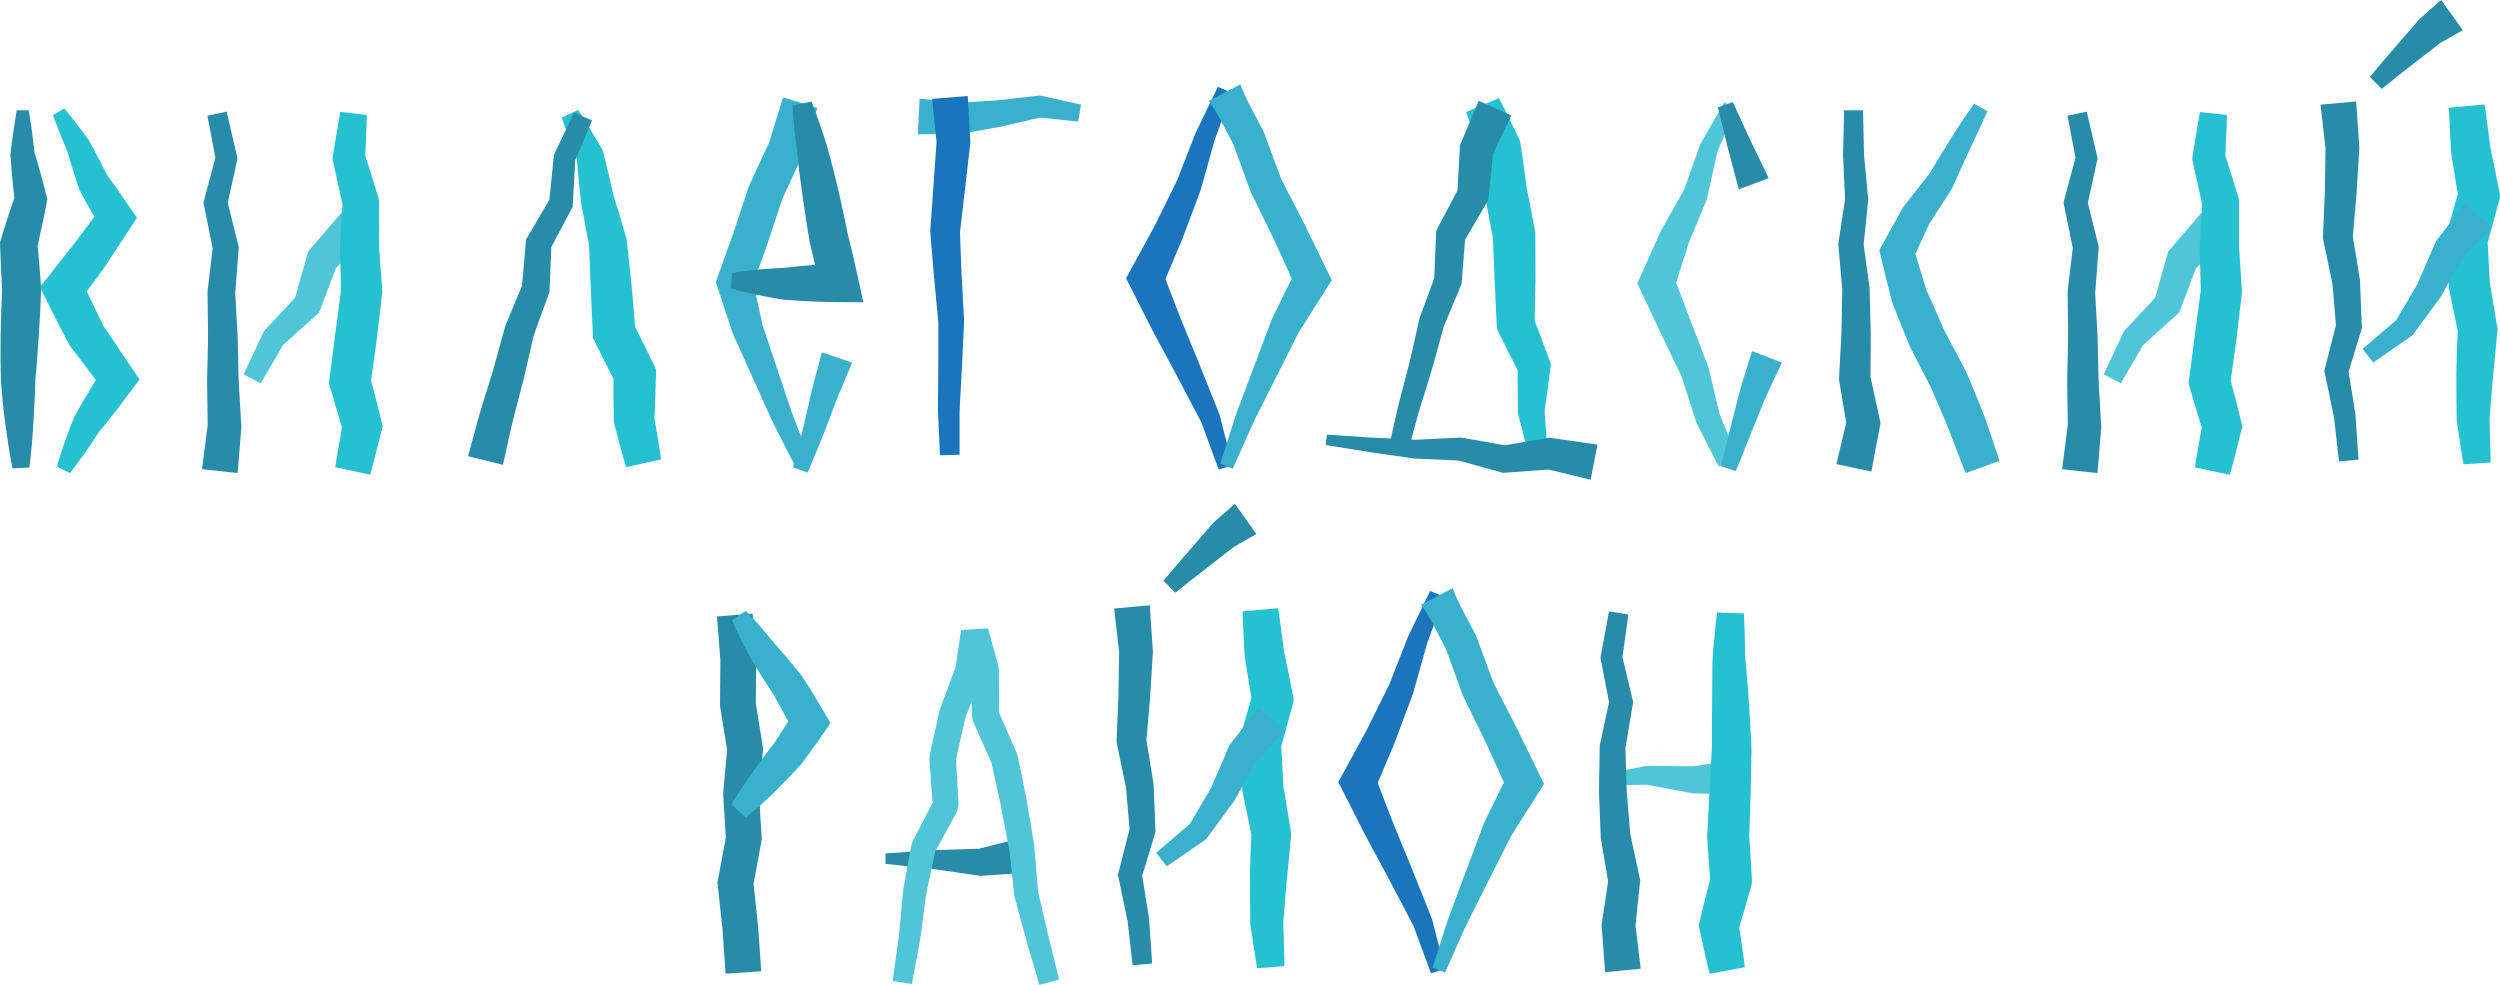 <?xml version="1.0" encoding="UTF-8"?> <svg xmlns="http://www.w3.org/2000/svg" viewBox="0 0 724.88 285.53"> <defs> <style>.cls-1{fill:#278ca8;}.cls-2{fill:#26c1d1;}.cls-3{fill:#50c5d8;}.cls-4{fill:#3ab1cc;}.cls-5{fill:#1b75bc;}</style> </defs> <g id="Layer_2" data-name="Layer 2"> <g id="text"> <path class="cls-1" d="M13.79,187.36c-.89-4.29-1.48-8.6-2.08-12.91s-1-8.72-1.3-13.1c-.11-4.38-.11-8.76-.05-13.15s.24-8.65.44-13v.61c-.26-4.31-.46-8.64-.6-13l0-1.09.21-.68c1.34-4.27,2.66-8.55,4.17-12.78l-.08,2.09c-.23-2.2-.51-4.38-.71-6.58l-.56-6.6-.06-.66c.28-2.16.52-4.32.84-6.48s.63-4.32,1-6.48h3.48c.4,2.16.71,4.33,1,6.49s.52,4.32.79,6.48l-.06-.66,1.83,6.37c.6,2.13,1.11,4.27,1.68,6.4l.17.66-.26,1.42c-.81,4.41-1.82,8.77-2.81,13.14l.18-1.77q.63,6.47,1.09,12.93l0,.28v.34c-.17,4.31-.37,8.62-.66,12.92s-.55,8.5-1,12.76c-.09,4.26-.32,8.52-.58,12.8s-.59,8.66-1.18,13Z" transform="translate(-10.17 -51.56)"></path> <path class="cls-2" d="M28.79,83c2.52,3,4.89,6.12,7.16,9.27l.19.4c1,1.7,1.86,3.42,2.76,5.14s1.79,3.45,2.64,5.19l-.36-.69c1.17,1.59,2.35,3.18,3.47,4.8L48,112l1.89,2.68-2,3.07-7.09,10.81c-1.23,1.78-2.53,3.49-3.8,5.23L33.15,139l.57-6.08c2.23,4.39,4.38,8.83,6.5,13.27l-.47-.76,8.73,13,2.14,3.18-2.07,2.77c-3.11,4.18-6.26,8.32-9.62,12.32l.27-.45a149.88,149.88,0,0,1-8.8,12.5l-3.74-1.92a148.12,148.12,0,0,1,5.08-14.42l.26-.44c2.51-4.59,5.22-9,8-13.44l.06,5.95L30.58,152l-.2-.26-.27-.51c-2.28-4.36-4.54-8.74-6.71-13.16l-1.6-3.25L24,132c2.58-3.36,5.21-6.67,7.86-10l7.59-10.19-.13,5.75-2.93-5.14c-1-1.7-1.93-3.45-2.87-5.18l-.33-.62,0-.07c-.63-1.84-1.25-3.68-1.81-5.54s-1.17-3.71-1.7-5.59l.19.4c-1.56-3.57-3-7.18-4.33-10.89Z" transform="translate(-10.17 -51.56)"></path> <polygon class="cls-3" points="106.53 68.77 96.83 78.29 97.83 76.59 92.93 89.56 92.52 90.62 91.94 91.15 81.74 100.34 82.37 99.5 75.61 111.15 70.65 108.55 76.37 96.36 76.53 96.01 76.99 95.51 86.34 85.47 85.36 87.06 89.12 73.72 89.34 72.94 90.12 72.03 98.96 61.7 106.53 68.77"></polygon> <path class="cls-2" d="M116.53,84.89c-.08,4.36-.33,8.69-.5,13l-.13-1.71c1.37,4.26,2.73,8.52,4,12.8l.17.55v1c.06,4.32,0,8.64,0,13v-.42L121,136l0,.43-.07.58-1.52,13-1.82,13-.16-2.4c1.15,4.34,2.25,8.69,3.33,13l.38,1.55-.31,1.18c-1.11,4.28-2.12,8.59-3.32,12.85l-10.14-2.17c.66-4.38,1.5-8.73,2.24-13.09l.07,2.73q-1.95-6.44-3.82-12.9l-.32-1.13.16-1.26,1.67-12.93,1.72-12.92,0,1-.34-13v-.42c.25-4.31.47-8.63.77-12.94l.18,1.53q-1.5-6.52-2.89-13.1l-.24-1.11.1-.6c.73-4.29,1.36-8.59,2.18-12.87Z" transform="translate(-10.17 -51.56)"></path> <path class="cls-1" d="M68.74,187.6l1.66-12.92,0,.69-.14-9.78c-.09-3.27,0-6.5.1-9.75s.18-6.49.1-9.7l-.11-9.67v-.35l0-.18L71.9,123l.07,1.18-2.64-13-.17-.86.18-.7,3.43-12.9,0,1.39-2.45-13,5.57-1.18,3,12.91.14.62-.16.77-2.85,13v-1.56l3.22,12.89.12.5,0,.69-1,13,0-.52.54,9.76c.23,3.26.24,6.48.33,9.72s.1,6.48.34,9.69l.57,9.64v.24l0,.45-1.08,13Z" transform="translate(-10.17 -51.56)"></path> <path class="cls-2" d="M177.8,83.43c2.46,3.77,4.75,7.62,7,11.46l.13.22.21.85c1.05,4.2,2.09,8.41,3,12.63l-.07-.35c1.31,4.13,2.49,8.29,3.72,12.44l.05.19.09.71c.51,4.34.92,8.68,1.39,13s.71,8.69,1.07,13l-.62-2.35c2,4,4,8,5.93,12l.67,1.44,0,1.38-.19,6.62-.26,6.62-.14-1.32c.74,4.27,1.5,8.53,2.06,12.83l-10.13,2.19c-1.26-4.15-2.34-8.33-3.43-12.52l-.13-.46v-.86l-.1-6.63,0-6.62.64,2.81c-2.06-4-4-8-6-12l-.58-1.16-.05-1.19c-.2-4.34-.42-8.67-.58-13s-.39-8.68-.51-13l.15.9c-.83-4.25-1.69-8.49-2.43-12.75l-.07-.35c-.48-4.3-.87-8.61-1.26-12.93l.34,1.07c-1.59-4.19-3.19-8.37-4.63-12.64Z" transform="translate(-10.17 -51.56)"></path> <path class="cls-1" d="M145.89,183.83l2.57-9.44c.81-3.16,1.83-6.23,2.78-9.34s2-6.19,2.77-9.3l2.57-9.32.1-.35.06-.16,5-12-.27,1.2,1.15-13.2.08-.92.39-.65,6.72-11.48-.42,1.4,1.33-13.17.06-.61L171,96l5.64-11.83,5.2,2.33-5.12,12.07.27-1-.74,13.21,0,.68-.39.72L169.61,124l.46-1.57-.56,13.24,0,.53-.25.67-4.45,12.23.16-.52-2.17,9.53c-.69,3.2-1.56,6.3-2.37,9.44s-1.68,6.26-2.34,9.4L156,186.34Z" transform="translate(-10.17 -51.56)"></path> <path class="cls-4" d="M240.53,186.32l-4.79-9.38c-1.67-3.1-3-6.34-4.48-9.54l-8.62-19.15h0l-.14-.44-4.29-13-.47-1.45.59-1.66,4.61-12.93,4.31-13,.09-.28.13-.27,5.87-12.69-.25.65,4.13-13.38,9.91,3.05L243,96.15l-.11.33-.14.32-5.88,12.68.22-.55-4.34,13.16-4.66,13,.12-3.11,3,13.39L231,145l6.64,19.84c1.12,3.29,2.13,6.62,3.46,9.83l3.8,9.71Z" transform="translate(-10.17 -51.56)"></path> <path class="cls-1" d="M245.45,81c1.69,4.18,3.08,8.42,4.44,12.68l1.75,6.46,1.6,6.5c1,4.28,1.9,8.56,2.76,12.85,1.08,4.25,2.07,8.5,3,12.78l1.49,6.94-6.83-.05c-5.25,0-10.5-.25-15.75-.68h-.36c-1.29-.19-2.57-.44-3.86-.67s-2.57-.46-3.85-.75c-2.57-.53-5.14-1.12-7.69-1.88l.26-4.48c2.62-.46,5.24-.75,7.85-1,1.31-.14,2.62-.21,3.92-.29s2.61-.18,3.91-.22h-.35c5.24-.61,10.48-1,15.72-1.24l-5.34,6.89q-1.69-6.48-3.15-13c-.78-4.4-1.41-8.83-2.06-13.24L242,102l-.74-6.57c-.55-4.38-1.09-8.76-1.33-13.23Z" transform="translate(-10.17 -51.56)"></path> <path class="cls-4" d="M240.08,187.05l2.17-8.28c.76-2.74,1.37-5.55,2-8.34s1.26-5.59,2-8.37l2.23-8.35,8.76,3-3.3,7.88c-1.14,2.61-2.11,5.3-3.14,8s-2,5.35-3.13,8l-3.31,8Z" transform="translate(-10.17 -51.56)"></path> <polygon class="cls-4" points="266.63 28.6 278.25 29.82 277.48 29.85 289.17 29.09 300.82 27.76 301.53 27.68 301.87 27.76 313.42 30.32 312.62 35.25 300.85 34.02 301.89 34.02 290.3 36.7 278.58 38.82 278.46 38.84 277.81 38.84 266.13 38.95 266.63 28.6"></polygon> <path class="cls-5" d="M282.71,183.58l-.44-9.77c-.23-3.26-.1-6.51-.09-9.77.09-6.53.06-13,.06-19.46l0,.38L281,132l-1.09-13,0-.24,0-.43,1.85-26v.83l-1.32-12.94,10.33-.82.73,13,0,.54,0,.3-3,25.88v-.66l.49,12.94.72,12.93v.37c-.3,6.48-.57,13-.95,19.4-.16,3.22-.44,6.44-.36,9.65v9.66Z" transform="translate(-10.17 -51.56)"></path> <path class="cls-5" d="M367.33,78.53l-5.07,13.92.08-.21-4,14.31-.11.29-5.24,14-5.82,13.8.07-4.35,4,10.37c1.3,3.47,2.75,6.88,4.15,10.31,2.85,6.84,5.57,13.78,8.34,20.69l.12.3v.05l3.68,14.44-4,1.24-5.15-14,.13.35c-3.46-6.58-6.86-13.15-10.43-19.7-1.76-3.29-3.56-6.55-5.22-9.89l-5.07-10-1.12-2.19,1.18-2.16,7.09-13,6.53-13.27-.11.29,5.41-13.84.08-.21,6.45-13.35Z" transform="translate(-10.17 -51.56)"></path> <path class="cls-4" d="M364,186l3.39-10.64c1.06-3.58,2.46-7,3.75-10.52L379,144l.19-.38,6.74-13.73-.17,4.74L379.57,121,373,107.6l-.13-.27-.09-.23L367.7,93.17l.26.58-3.45-6.58c-.58-1.09-1.17-2.18-1.81-3.24s-1.3-2.12-2.05-3.12L369.82,76c.41,1.19.91,2.32,1.42,3.45s1.07,2.24,1.65,3.33l3.48,6.56.15.27.11.31,5.16,13.89-.21-.49,6.89,13.4,6.62,13.54,1.24,2.52L394.92,135l-8.18,12.92.19-.39-10,19.83c-1.64,3.3-3.4,6.56-4.82,10l-4.49,10.12Z" transform="translate(-10.17 -51.56)"></path> <path class="cls-2" d="M444.77,80c2.08,3.92,4,7.93,5.88,11.92l.28.59.16,1c.63,4.24,1.23,8.48,1.76,12.73l-.07-.45c.89,4.19,1.63,8.41,2.45,12.62l.11.55v.48l.05,13c-.09,4.32-.14,8.65-.27,13l-.46-2.14c1.57,4.16,3.2,8.29,4.7,12.48l.49,1.39-.1.85c-.52,4.36-1.14,8.71-1.77,13.06l0-.89c.33,4.29.65,8.59.81,12.9l-5.1.85c-1.24-4.14-2.32-8.31-3.39-12.48l0-.12v-.76c-.07-4.39-.13-8.79-.09-13.17l.39,2.23c-2.05-3.94-4-7.94-6-11.93l-.38-.77-.08-1.36c-.24-4.31-.4-8.61-.61-12.91L443,119.79l.11,1c-.8-4.21-1.68-8.41-2.41-12.63l-.06-.31v-.14c-.46-4.25-.86-8.52-1.23-12.79l.44,1.64c-1.57-4.14-3.16-8.28-4.56-12.5Z" transform="translate(-10.17 -51.56)"></path> <path class="cls-1" d="M412.71,182l2.14-9.52c.67-3.2,1.54-6.31,2.35-9.45s1.69-6.26,2.36-9.41l2.15-9.44,0-.14.11-.3,4.46-12.23-.27,1.2.56-13.24,0-.87.49-1,6.21-11.77-.56,1.87.74-13.21,0-.74.38-.88,5.11-12.07,9.45,4.25-5.65,11.83.42-1.62-1.33,13.17-.11,1.09-.46.78-6.72,11.48.53-1.81L434,133.21l-.06.71-.21.49-5,12,.14-.45-2.59,9.41c-.82,3.16-1.84,6.23-2.78,9.33s-2,6.18-2.77,9.3l-2.55,9.34Z" transform="translate(-10.17 -51.56)"></path> <polygon class="cls-1" points="461.22 139.11 448.5 136.02 449.92 136.07 436.73 137.04 435.86 137.11 435.38 136.97 422.71 133.48 423.45 133.56 410.43 132.97 410.17 132.96 410.17 132.96 397.26 131.11 384.39 129.03 384.73 126.02 397.7 126.89 410.69 127.52 410.42 127.51 423.44 126.88 423.66 126.87 424.18 126.96 437.12 129.26 435.78 129.19 448.82 126.99 449.32 126.91 450.24 127.05 463.19 128.93 461.22 139.11"></polygon> <path class="cls-3" d="M513.54,83,508,95.81l.19-.47-3.05,13.71,0,.1-.19.48-5.39,13,.16-.37-4.17,13.32-.07-3.86q4.89,13,9.95,26l.16.4,0,.13,3.25,13.68-.2-.54L514,184.26l-5.49,2.54-6.36-12.46-.07-.14-.13-.4-4.28-13.39.18.53q-6.06-12.57-12-25.23l-.92-2,.85-1.88,5.7-12.74.16-.36,6.87-12.22-.22.57L503,93.85l.14-.39,0-.08,7-12.13Z" transform="translate(-10.17 -51.56)"></path> <polygon class="cls-1" points="502.43 29.61 507.53 40.69 512.85 51.66 504.17 54.88 501.02 43.03 498.1 31.13 502.43 29.61"></polygon> <path class="cls-4" d="M509.12,186.74,513.33,170c.73-2.79,1.37-5.62,2.28-8.36l2.57-8.28,8.63,3.33-3.59,7.72c-1.26,2.55-2.25,5.2-3.34,7.83l-6.39,15.89Z" transform="translate(-10.17 -51.56)"></path> <path class="cls-4" d="M586.44,83.82c-1.66,3.74-3.44,7.42-5.17,11.11s-3.37,7.44-5.07,11.15l0,.06-.24.37c-2.21,3.45-4.4,6.91-6.65,10.33l.34-.56c-1.66,3.59-3.3,7.2-5,10.77l.36-3.53c1.28,4.19,2.61,8.37,3.84,12.58l-.23-.65c1.83,4.1,3.69,8.17,5.46,12.29l-.18-.4q3.2,5.94,6.33,11.93l.11.21.09.23c1.76,4.18,3.46,8.38,5.14,12.59,1.45,4.3,3,8.57,4.33,12.9l-9.75,3.53c-1.7-4.12-3.24-8.3-4.85-12.44s-3.51-8.18-5.2-12.29l.21.44q-3.13-6-6.17-12l-.12-.25-.07-.15c-1.72-4.14-3.35-8.32-5-12.48l-.16-.4-.07-.25c-1.1-4.25-2.11-8.52-3.15-12.78l-.49-2,.84-1.56c1.89-3.48,3.84-6.92,5.77-10.38l.24-.43.1-.13c2.49-3.25,5-6.45,7.57-9.67l-.27.43c2.12-3.52,4.23-7,6.41-10.52s4.48-6.89,6.81-10.28Z" transform="translate(-10.17 -51.56)"></path> <polygon class="cls-1" points="532.48 134.57 535.52 121.69 535.5 123.62 533.31 110.61 533.2 110 533.23 109.61 533.92 96.74 534.17 83.85 534.2 84.27 533.06 71.29 533.02 70.77 533.07 70.43 535.02 57.51 535 58.16 534.4 45.17 534.39 45 534.39 44.96 534.71 31.99 540.19 32 540.48 44.96 540.47 44.75 541.68 57.7 541.7 57.95 541.66 58.35 540.32 71.35 540.32 70.48 542.07 83.4 542.08 83.52 542.09 83.82 542.44 96.85 542.35 109.88 542.27 108.88 545.07 121.77 545.26 122.62 545.06 123.7 542.62 136.72 532.48 134.57"></polygon> <polygon class="cls-3" points="645.87 68.77 636.17 78.29 637.17 76.59 632.26 89.56 631.86 90.62 631.27 91.15 621.08 100.34 621.7 99.5 614.94 111.15 609.98 108.55 615.7 96.36 615.87 96.01 616.33 95.51 625.68 85.47 624.69 87.06 628.45 73.72 628.67 72.94 629.46 72.03 638.29 61.7 645.87 68.77"></polygon> <path class="cls-2" d="M655.87,84.89c-.08,4.36-.34,8.69-.5,13l-.14-1.71c1.38,4.26,2.74,8.52,4,12.8l.16.55,0,1c0,4.32,0,8.64,0,13v-.42l.83,12.94,0,.43-.07.58-1.52,13-1.82,13-.16-2.4q1.71,6.51,3.32,13l.39,1.55-.31,1.18c-1.11,4.28-2.13,8.59-3.33,12.85l-10.13-2.17c.65-4.38,1.49-8.73,2.23-13.09l.08,2.73q-2-6.44-3.82-12.9l-.33-1.13.17-1.26,1.67-12.93,1.72-12.92,0,1-.34-13v-.42c.25-4.31.46-8.63.77-12.94l.18,1.53c-1-4.35-2-8.72-2.9-13.1l-.23-1.11.1-.6c.72-4.29,1.36-8.59,2.17-12.87Z" transform="translate(-10.17 -51.56)"></path> <path class="cls-1" d="M608.08,187.6l1.66-12.92,0,.69-.14-9.78c-.1-3.27,0-6.5.09-9.75s.19-6.49.11-9.7l-.11-9.67v-.35l0-.18L611.23,123l.08,1.18-2.64-13-.18-.86.19-.7,3.43-12.9,0,1.39-2.45-13,5.57-1.18,3,12.91.15.62-.17.77-2.85,13,0-1.56,3.21,12.89.13.5-.05.69-1,13,0-.52.54,9.76c.22,3.26.24,6.48.33,9.72s.1,6.48.34,9.69l.56,9.64,0,.24,0,.45-1.08,13Z" transform="translate(-10.17 -51.56)"></path> <path class="cls-2" d="M724.48,186.19c-.76-4.28-1.34-8.58-2-12.87v-.62c-.06-4.34-.1-8.69-.08-13s.28-8.69.43-13l.09,1.41-2.67-12.91-.05-.28,0-.44-.91-12.94-.07-1,.29-1c1.23-4.31,2.41-8.64,3.69-12.94l-.12,2.7c-.75-4.33-1.45-8.67-2.14-13l-.06-.43v-.09c-.2-4.34-.51-8.67-.63-13l10.33-.94c.66,4.3,1.14,8.62,1.72,12.92l-.07-.52q1.38,6.45,2.65,12.92l.25,1.28-.37,1.42c-1.14,4.34-2.37,8.65-3.55,13l.21-2,.7,13-.09-.72,2.17,13,.14.83-.06.58c-.39,4.28-.76,8.57-1.22,12.85s-.68,8.58-1.06,12.87l0-.61c.11,4.34.31,8.68.34,13Z" transform="translate(-10.17 -51.56)"></path> <polygon class="cls-1" points="683.17 29.41 684.06 42.39 684.09 42.81 684.08 43.02 683.29 56.03 682.17 69.01 682.11 67.94 684.23 80.95 684.29 81.28 684.29 81.44 684.81 94.41 684.84 95.12 684.68 95.64 680.76 108.52 680.84 106.97 682.94 119.99 682.97 120.2 682.98 120.28 683.86 133.27 678.2 133.79 676.73 120.85 676.77 121.13 674.09 108.22 673.94 107.52 674.16 106.67 677.49 93.63 677.36 94.87 676.27 81.94 676.33 82.43 673.62 69.53 673.53 69.09 673.56 68.46 674.09 55.56 674.3 42.64 674.31 43.27 672.85 30.35 683.17 29.41"></polygon> <polygon class="cls-4" points="722.59 65.78 713.66 75.21 714.28 74.27 707.84 85.79 707.63 86.17 707.6 86.2 699.91 96.69 699.5 97.25 699.19 97.46 688.1 105.11 685.05 101.15 695.31 92.41 694.59 93.19 701.17 81.97 700.93 82.38 706.17 70.27 706.3 69.96 706.79 69.33 714.71 59.04 722.59 65.78"></polygon> <path class="cls-1" d="M724.25,60.29,717.78,64l.49-.41-8.81,6.83c-2.94,2.26-5.82,4.59-8.72,6.91l-3.41-3.49c2.41-2.85,4.79-5.73,7.25-8.53l7.33-8.45.49-.4L718,51.56Z" transform="translate(-10.17 -51.56)"></path> <polygon class="cls-1" points="210.38 282.33 209.49 269.48 208.03 255.87 210.46 242.8 209.68 230.1 210.82 217.4 208.77 204.66 208.88 191.48 207.89 178.73 218.22 177.93 219.25 191.12 219.14 203.87 221.25 217.04 220.08 230.24 220.88 243.44 218.5 256.27 219.82 268.67 220.72 281.62 210.38 282.33"></polygon> <path class="cls-4" d="M226.44,228.67c2.92,3,5.63,6.16,8.23,9.38,1.4,1.53,2.71,3.13,4.06,4.7s2.61,3.19,3.92,4.79l.28.43c2.24,3.4,4.32,6.9,6.39,10.4l1.65,2.8-1.86,2.74c-2,3-4.12,5.88-6.27,8.76l-.26.35-.05.05c-1.23,1.38-2.5,2.73-3.79,4.06s-2.57,2.67-3.9,4c-2.67,2.59-5.43,5.1-8.36,7.45l-4.3-3.74c1.91-3.22,4-6.29,6.16-9.27,1-1.53,2.14-3,3.25-4.49s2.2-3,3.35-4.39l-.3.39c1.91-3,3.87-6.05,5.93-9l-.21,5.54c-2-3.53-4-7.07-5.89-10.69l.28.43c-1.15-1.76-2.35-3.47-3.44-5.27s-2.26-3.53-3.31-5.35c-2-3.7-3.9-7.47-5.58-11.36Z" transform="translate(-10.17 -51.56)"></path> <polygon class="cls-1" points="299.04 252.91 285.04 253.91 284.26 253.96 284.19 253.95 270.5 251.95 256.74 250.48 256.79 247.46 270.7 246.49 284.63 246.06 283.79 246.1 297.41 242.68 299.04 252.91"></polygon> <path class="cls-3" d="M269,336l1.79-13.05,1.26-13.11,0-.25,2.37-13,.35-1,6.32-12.26-.43,2c-.37-4.55-.7-9.1-1-13.64l.09-1.09,2.81-12.91.16-.53,4.68-12.56-.21.79,1.66-11.17,7.8-.46,3,10.89.14,1,.09,13.45-.33-1.55L305,270l.25.77q1.37,6.5,2.64,13l2.19,13.09,0,.29,1.11,13.24-.09-.52,3,12.88,3.18,12.83-5.72,1.55-3.75-12.74-3.48-12.81-.09-.52-1.41-13.22,0,.3-2.45-12.92q-1.44-6.42-2.8-12.85l.25.77-5.51-12.36-.34-1.55-.17-13.44.15,1L289,235.9l7.81-.46-1.76,11.15-.21.8L290,259.91l.16-.53-2.93,12.89.08-1.09c.29,4.55.57,9.1.8,13.66l-.43,2-6.61,12.1.35-1-2.7,12.93,0-.25L277,323.8l-2.42,13.09Z" transform="translate(-10.17 -51.56)"></path> <path class="cls-2" d="M374.69,332.29c-.76-4.29-1.35-8.59-2-12.88v-.61c0-4.35-.09-8.7-.08-13.05s.28-8.69.43-13l.09,1.41-2.66-12.91-.06-.29,0-.43-.91-12.94-.08-1,.29-1c1.23-4.31,2.41-8.63,3.69-12.93l-.12,2.7c-.75-4.33-1.45-8.67-2.13-13l-.07-.42v-.1c-.2-4.34-.51-8.67-.62-13l10.32-.94c.67,4.3,1.15,8.61,1.73,12.91l-.07-.52c.91,4.31,1.8,8.61,2.64,12.92l.25,1.28-.37,1.43c-1.13,4.34-2.37,8.65-3.55,13l.21-2,.7,13-.09-.73,2.17,13,.14.84,0,.58c-.4,4.28-.77,8.56-1.22,12.84s-.69,8.58-1.07,12.87l0-.61c.11,4.35.32,8.68.34,13Z" transform="translate(-10.17 -51.56)"></path> <polygon class="cls-1" points="333.37 175.5 334.26 188.48 334.29 188.91 334.28 189.11 333.49 202.12 332.37 215.1 332.31 214.04 334.44 227.05 334.49 227.38 334.5 227.53 335.01 240.5 335.04 241.21 334.88 241.74 330.97 254.61 331.04 253.07 333.14 266.09 333.17 266.3 333.18 266.37 334.07 279.37 328.4 279.88 326.93 266.94 326.97 267.23 324.29 254.31 324.14 253.61 324.36 252.77 327.69 239.73 327.56 240.96 326.47 228.03 326.53 228.52 323.83 215.62 323.74 215.19 323.76 214.56 324.29 201.65 324.5 188.74 324.52 189.37 323.05 176.44 333.37 175.5"></polygon> <polygon class="cls-4" points="372.79 211.87 363.86 221.3 364.48 220.37 358.04 231.88 357.83 232.26 357.8 232.29 350.11 242.78 349.7 243.35 349.39 243.56 338.3 251.21 335.25 247.25 345.51 238.5 344.79 239.28 351.37 228.07 351.14 228.47 356.37 216.36 356.51 216.06 356.99 215.43 364.91 205.14 372.79 211.87"></polygon> <path class="cls-1" d="M374.45,206.39,368,210.1l.49-.4-8.81,6.83c-2.95,2.25-5.83,4.59-8.73,6.9l-3.4-3.49c2.4-2.85,4.78-5.73,7.25-8.53l7.32-8.44.49-.41,5.62-4.91Z" transform="translate(-10.17 -51.56)"></path> <path class="cls-5" d="M428.89,224.63l-5.08,13.92.08-.21-4,14.31-.11.29-5.24,14-5.82,13.81.07-4.36,4,10.37c1.3,3.47,2.74,6.89,4.15,10.32,2.85,6.83,5.57,13.78,8.33,20.68l.13.31v0l3.68,14.44-4,1.25-5.16-14,.14.35c-3.46-6.57-6.86-13.15-10.43-19.7-1.76-3.28-3.56-6.54-5.22-9.88l-5.07-10-1.12-2.19,1.18-2.17,7.08-13L413,250l-.11.29,5.42-13.84.08-.21,6.45-13.34Z" transform="translate(-10.17 -51.56)"></path> <path class="cls-4" d="M425.55,332.13l3.4-10.64c1.06-3.58,2.46-7,3.74-10.52l7.81-20.86.19-.38L447.44,276l-.17,4.74-6.14-13.63-6.58-13.41-.14-.28-.08-.22-5.07-13.93.25.58-3.44-6.58c-.58-1.1-1.17-2.19-1.81-3.25s-1.3-2.11-2.05-3.12l9.17-4.83c.4,1.18.91,2.32,1.42,3.45s1.07,2.23,1.65,3.33l3.48,6.55.14.27.12.31,5.16,13.9-.22-.5L450,262.79l6.63,13.53,1.24,2.53-1.41,2.21L448.29,294l.19-.38-10,19.82c-1.65,3.31-3.4,6.57-4.82,10l-4.49,10.12Z" transform="translate(-10.17 -51.56)"></path> <polygon class="cls-3" points="505.7 230.24 491.79 230.08 491.12 230.07 477.41 227.53 477.94 227.53 464 227.72 463.69 224.71 477.39 222.09 477.42 222.08 477.93 222.09 491.87 222.18 491.19 222.18 504.91 219.91 505.7 230.24"></polygon> <path class="cls-2" d="M515.83,229.43c.13,2.68.2,5.35.27,8l.1,4c0,1.33.21,2.66.3,4,.46,5.32.84,10.61,1.15,16.15.11,2.74.41,5.48.35,8.22l-.15,8.22c-.07,5.51-.33,10.84-.5,16.27v-.66c.26,4.32.57,8.64.79,13l0,1.07-.25.88q-1.81,6.46-3.74,12.9l.1-2.53c.61,4.36,1.32,8.7,1.84,13.07l-10.19,1.88c-1.08-4.27-2-8.58-2.94-12.87l-.25-1.08.35-1.45c1-4.36,2.12-8.7,3.24-13l-.19,2c-.35-4.32-.62-8.64-.92-13l0-.34v-.31l.83-16.11.43-8c.21-2.66.06-5.32.1-8l.12-16.22a70.21,70.21,0,0,1,.52-8.19c.25-2.73.51-5.46.83-8.18Z" transform="translate(-10.17 -51.56)"></path> <polygon class="cls-1" points="465.41 281.89 464.43 268.91 464.38 268.26 464.44 267.83 466.37 254.91 466.41 256.36 464.21 243.35 464.15 242.98 464.14 242.8 463.63 229.73 463.83 216.66 463.84 216.21 463.9 215.93 466.67 203.03 466.69 204.4 464.18 191.37 464.05 190.72 464.15 190.21 466.53 177.28 472.15 178.19 470.35 191.21 470.31 190.04 473.4 202.95 473.54 203.56 473.41 204.32 471.22 217.33 471.29 216.61 471.66 229.46 472.74 242.27 472.67 241.72 475.45 254.62 475.58 255.23 475.49 256.06 474.15 269.05 474.17 267.96 475.73 280.88 465.41 281.89"></polygon> </g> </g> </svg> 
